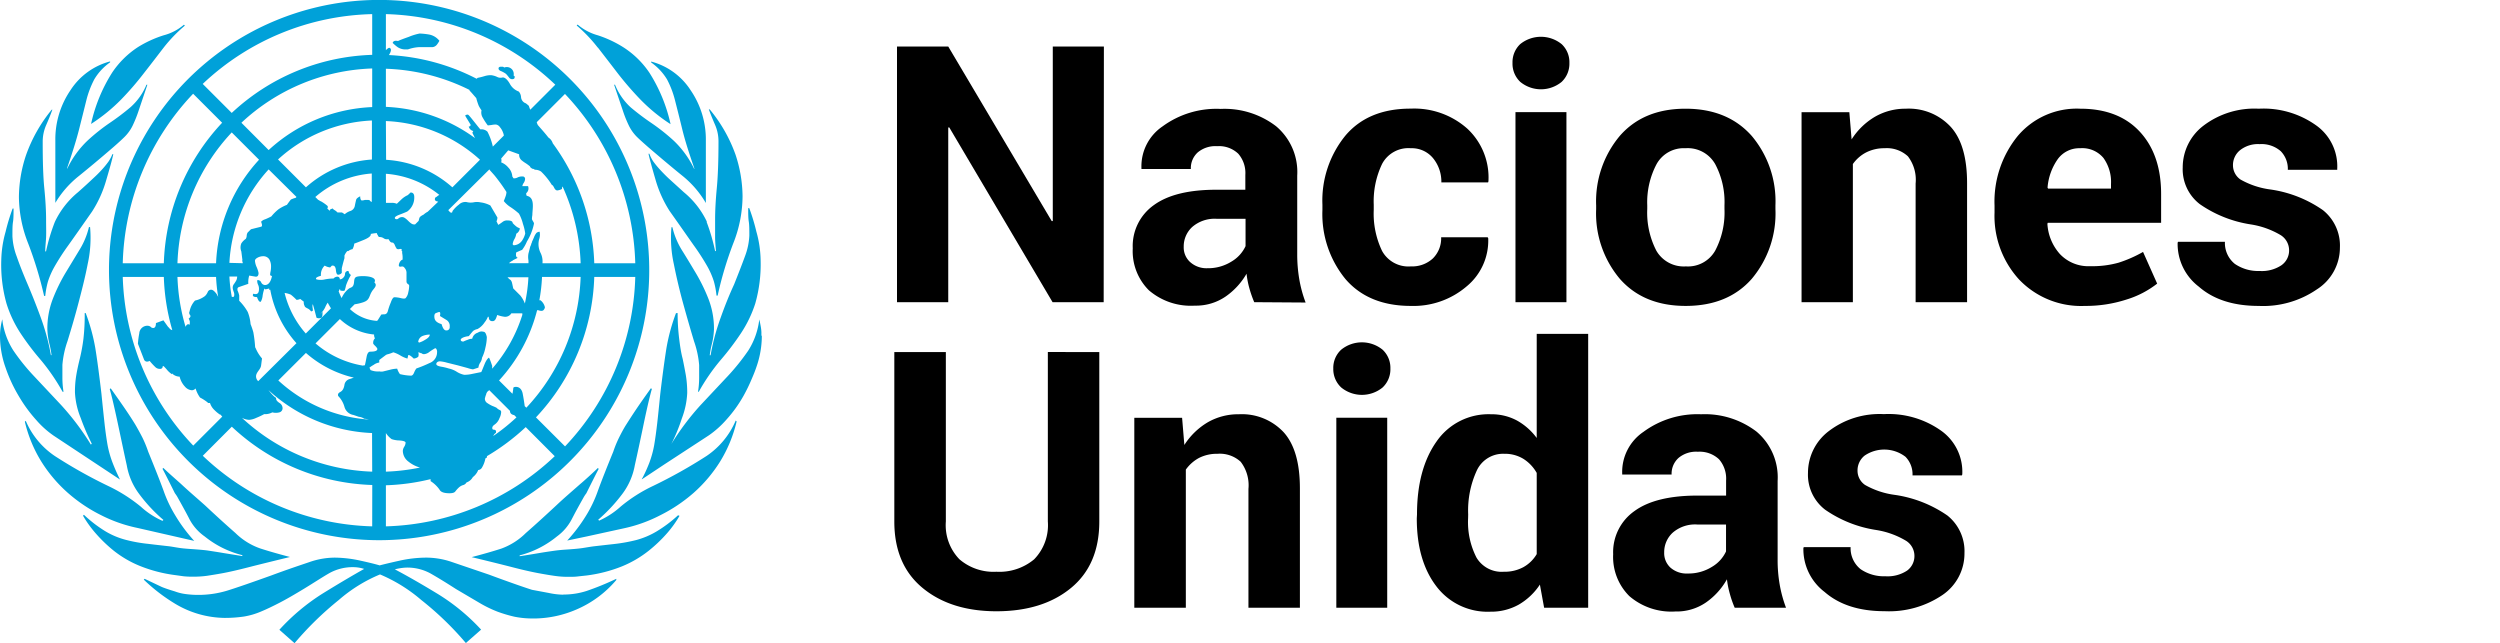 <svg xmlns="http://www.w3.org/2000/svg" viewBox="0 0 354.18 91.1"><defs><style>.cls-1{fill:none;}.cls-2{fill:#00a1d9;}</style></defs><title>Asset 9</title><g id="Layer_2" data-name="Layer 2"><g id="Layer_1-2" data-name="Layer 1"><rect class="cls-1" x="353.3" y="3.61" width="0.88" height="83.45"/><path class="cls-2" d="M11.17,24.94c1.36-1.1,3-2.46,4.85-4.06.68-.59,1.24-1.1,1.66-1.52a5.9,5.9,0,0,0,1.09-1.52,18.2,18.2,0,0,0,.89-2.22L20.88,12h-.13a8.66,8.66,0,0,1-2.24,3.17,33.49,33.49,0,0,1-2.93,2.22,27.48,27.48,0,0,0-3.19,2.54,13.51,13.51,0,0,0-2.88,4V23.8c.76-2.2,1.34-4.06,1.72-5.58s.72-2.86,1-4a13.42,13.42,0,0,1,1.14-3A7.86,7.86,0,0,1,15.6,8.83V8.7A9.58,9.58,0,0,0,10,12.76a12.32,12.32,0,0,0-2.16,7.11v8.87A14.05,14.05,0,0,1,11.17,24.94Zm6-10.85a42.51,42.51,0,0,0,3.23-3.74c1-1.27,1.91-2.47,2.79-3.61a21,21,0,0,1,3-3.11l-.13-.13A7.19,7.19,0,0,1,23.19,5a16,16,0,0,0-3.61,1.65,12.78,12.78,0,0,0-3.68,3.62,22.57,22.57,0,0,0-3,7.29A24.7,24.7,0,0,0,17.17,14.09ZM2.94,47.26A37.25,37.25,0,0,0,5.78,51a28.94,28.94,0,0,1,3.09,4.51H9a12.71,12.71,0,0,1-.16-2V51.7a13.35,13.35,0,0,1,.72-3.36c.48-1.56,1-3.3,1.5-5.2s1-3.83,1.37-5.77a17,17,0,0,0,.33-5.2H12.6a10.81,10.81,0,0,1-1.34,3.23l-2,3.3a24.6,24.6,0,0,0-1.79,3.68,11.62,11.62,0,0,0-.76,4.25A10.14,10.14,0,0,0,7,48.72a12.21,12.21,0,0,1,.3,1.59H7.21A31.37,31.37,0,0,0,5.78,45c-.62-1.69-1.24-3.26-1.85-4.69s-1.14-2.75-1.55-3.94a9.32,9.32,0,0,1-.62-2.92c0-.84,0-1.52.08-2s.08-1.15.08-1.91H1.79a28.85,28.85,0,0,0-1,3.3,15.81,15.81,0,0,0-.61,4.06A20.31,20.31,0,0,0,.92,43,16.84,16.84,0,0,0,2.94,47.26ZM26,81.64a12.07,12.07,0,0,0,1.39.06,14.13,14.13,0,0,0,1.9-.12c.59-.09,1.36-.21,2.28-.38s2.14-.45,3.62-.83,3.44-.86,5.89-1.46c-1.61-.42-3-.82-4.18-1.2a9.49,9.49,0,0,1-3.55-2.2c-1.44-1.26-2.87-2.57-4.31-3.92-1.12-1-2.3-2-3.43-3.06-.32-.29-2-1.76-2.47-2.24l-.12.13c.19.3,1.75,3.44,1.75,3.44s.25.34.35.52c.42.75.84,1.51,1.25,2.27.16.3.32.6.47.9A6.91,6.91,0,0,0,29,76a13.74,13.74,0,0,0,5.33,2.65v.13l-2.73-.44c-.75-.13-1.43-.23-2-.32s-1.23-.14-1.86-.19-1.53-.09-2.28-.2-1.18-.21-1.79-.27l-1.75-.2-.92-.11a20.74,20.74,0,0,1-3.18-.57,11,11,0,0,1-2.87-1.2,18,18,0,0,1-3.06-2.35l-.13.13a15.88,15.88,0,0,0,1.72,2.41A20.07,20.07,0,0,0,16.09,78a15.05,15.05,0,0,0,3.76,2.19,20.26,20.26,0,0,0,5,1.29ZM6.25,41.93h.16a12.1,12.1,0,0,1,.37-2,11,11,0,0,1,.94-2.15,33.26,33.26,0,0,1,1.94-3q1.26-1.77,3.39-4.82a16.48,16.48,0,0,0,2-4.44c.5-1.69.84-2.91,1-3.67h-.13a5.08,5.08,0,0,1-.57,1.07,12.72,12.72,0,0,1-.81,1,18,18,0,0,1-1.32,1.33c-.54.51-1.27,1.19-2.19,2a12.15,12.15,0,0,0-3.26,4.19,27.07,27.07,0,0,0-1.25,4.18H6.41c0-.67.09-1.33.12-2s0-1.46,0-2.48c0-1.26-.08-2.74-.25-4.44s-.23-3.88-.23-6.59a5.82,5.82,0,0,1,.5-2.41q.5-1.14.87-2.16H7.33A21.33,21.33,0,0,0,3.68,22a19.1,19.1,0,0,0-1,5.89A18.26,18.26,0,0,0,4,34.51,54.26,54.26,0,0,1,6.25,41.93ZM19.46,74.79,24.76,76l2.76.63A22.32,22.32,0,0,1,24.82,73a18.13,18.13,0,0,1-1.65-3.49Q22.41,67.44,21,64a16.45,16.45,0,0,0-.82-2q-.45-.88-1-1.83c-.39-.64-.85-1.35-1.4-2.16s-1.25-1.8-2.1-3l-.13.13c.25.84.61,2.37,1.08,4.56s.9,4.27,1.33,6.22a9.43,9.43,0,0,0,1.71,4,22.33,22.33,0,0,0,3.48,3.74l-.13.13a11.26,11.26,0,0,1-3.06-2,22.37,22.37,0,0,0-4.59-2.92,68.6,68.6,0,0,1-7.58-4.25,11.38,11.38,0,0,1-4.14-5l-.13.12A19,19,0,0,0,5.86,65.4a20.24,20.24,0,0,0,3.77,4.44A21.8,21.8,0,0,0,14.35,73,20.48,20.48,0,0,0,19.46,74.79ZM7.6,61.72,17,67.94c-.42-.85-.77-1.65-1.06-2.41A14.42,14.42,0,0,1,15.23,63c-.16-.93-.31-2-.43-3.11s-.27-2.51-.43-4.12c-.33-2.79-.62-4.94-.87-6.47a26.89,26.89,0,0,0-1.36-4.95H12A29.59,29.59,0,0,1,11.82,48a24.71,24.71,0,0,1-.51,2.8c-.21.84-.38,1.62-.5,2.34a14,14,0,0,0-.19,2.47,11,11,0,0,0,.82,3.62A31.67,31.67,0,0,0,13,62.86l-.12.13a36.88,36.88,0,0,0-4.25-5.64L4.82,53.29A29.15,29.15,0,0,1,1.9,49.67,10.39,10.39,0,0,1,.32,45.23a10.32,10.32,0,0,0-.24,1.21A9.18,9.18,0,0,0,0,47.64,13.38,13.38,0,0,0,.76,52a21.23,21.23,0,0,0,1.9,4.12A20.56,20.56,0,0,0,5.13,59.5,13.22,13.22,0,0,0,7.6,61.72Zm77.09-55c.88,1.14,1.82,2.35,2.79,3.62a45.61,45.61,0,0,0,3.23,3.74A24.3,24.3,0,0,0,95,17.59a22.57,22.57,0,0,0-3-7.29A12.73,12.73,0,0,0,88.3,6.69,16,16,0,0,0,84.69,5a7.45,7.45,0,0,1-2.86-1.52l-.13.13A20.88,20.88,0,0,1,84.69,6.75ZM93,75.3a11.33,11.33,0,0,1-2.87,1.21,23.37,23.37,0,0,1-3.19.57l-.91.1-1.76.2c-.6.07-1.18.18-1.78.27s-1.53.16-2.28.21-1.24.1-1.86.19-1.3.19-2,.31-1.65.28-2.73.44v-.12A13.74,13.74,0,0,0,78.9,76,7,7,0,0,0,81,73.56l.47-.9c.41-.76.83-1.51,1.25-2.26a5.3,5.3,0,0,1,.35-.52s1.56-3.14,1.75-3.45l-.12-.13c-.48.49-2.15,2-2.47,2.25-1.13,1-2.31,2-3.43,3.06-1.44,1.34-2.87,2.65-4.31,3.91A9.53,9.53,0,0,1,71,77.73c-1.18.38-2.57.78-4.18,1.2,2.45.59,4.42,1.08,5.89,1.46s2.69.65,3.61.82,1.7.3,2.29.38a12.61,12.61,0,0,0,1.9.13c.5,0,1,0,1.39-.06l1.21-.13a20.26,20.26,0,0,0,5-1.29,15.55,15.55,0,0,0,3.76-2.19,20.11,20.11,0,0,0,2.68-2.56,15.4,15.4,0,0,0,1.72-2.41L96.06,73A18.38,18.38,0,0,1,93,75.3Zm7.11-10.71a70.28,70.28,0,0,1-7.58,4.25,21.56,21.56,0,0,0-4.59,2.92,11.52,11.52,0,0,1-3.06,2l-.13-.13a23.13,23.13,0,0,0,3.48-3.74,9.53,9.53,0,0,0,1.71-4q.65-2.91,1.33-6.21c.47-2.2.83-3.72,1.08-4.57L92.22,55c-.85,1.19-1.55,2.18-2.1,3s-1,1.52-1.4,2.15S88,61.4,87.7,62a15.84,15.84,0,0,0-.82,2c-.94,2.29-1.66,4.12-2.17,5.52A18,18,0,0,1,83.06,73a22.73,22.73,0,0,1-2.7,3.58L83.12,76l5.3-1.16A20.48,20.48,0,0,0,93.53,73a22.13,22.13,0,0,0,4.72-3.16A20.24,20.24,0,0,0,102,65.42a19.25,19.25,0,0,0,2.36-5.71l-.13-.13A11.4,11.4,0,0,1,100.11,64.59ZM104,40.3Q103,42.46,102.1,45a31.63,31.63,0,0,0-1.43,5.33h-.12a12.21,12.21,0,0,1,.3-1.59,10,10,0,0,0,.3-2.09,11.66,11.66,0,0,0-.76-4.25,25.09,25.09,0,0,0-1.79-3.68c-.68-1.14-1.34-2.24-2-3.29a11,11,0,0,1-1.34-3.24h-.13a17,17,0,0,0,.33,5.2q.58,2.92,1.37,5.77t1.5,5.2a13.43,13.43,0,0,1,.72,3.36v1.78a12.62,12.62,0,0,1-.16,2H99A28.34,28.34,0,0,1,102.1,51a38.43,38.43,0,0,0,2.84-3.74A17.18,17.18,0,0,0,107,43a20.4,20.4,0,0,0,.76-6.15,15.75,15.75,0,0,0-.61-4.06,28.2,28.2,0,0,0-1-3.3H106c0,.76,0,1.4.08,1.9s.08,1.18.08,2a9.43,9.43,0,0,1-.62,2.92C105.09,37.55,104.57,38.87,104,40.3Zm-3.85-8.88a12.13,12.13,0,0,0-3.26-4.18l-2.2-2c-.54-.51-1-1-1.31-1.34a12.75,12.75,0,0,1-.81-1A4.74,4.74,0,0,1,92,21.78h-.13c.17.76.51,2,1,3.68a16.76,16.76,0,0,0,2,4.44c1.42,2,2.55,3.63,3.39,4.82a33.29,33.29,0,0,1,1.94,3,11.29,11.29,0,0,1,.94,2.16,11.91,11.91,0,0,1,.37,2h.16a52.1,52.1,0,0,1,2.22-7.42,18.3,18.3,0,0,0,1.31-6.66,19.21,19.21,0,0,0-1-5.9,21.17,21.17,0,0,0-3.65-6.4h-.13c.25.67.54,1.39.87,2.15a5.85,5.85,0,0,1,.5,2.41q0,4.07-.24,6.6t-.24,4.44c0,1,0,1.84,0,2.47s.07,1.29.12,2h-.12A27.21,27.21,0,0,0,100.1,31.42ZM94.5,11.25a13.33,13.33,0,0,1,1.14,3c.29,1.14.63,2.47,1,4s.95,3.38,1.72,5.58v.13a13.7,13.7,0,0,0-2.88-4,28.22,28.22,0,0,0-3.19-2.53,35.26,35.26,0,0,1-2.94-2.22A8.85,8.85,0,0,1,87.13,12H87c.51,1.52.92,2.72,1.22,3.61a17,17,0,0,0,.89,2.22,5.94,5.94,0,0,0,1.08,1.52c.43.43,1,.93,1.67,1.52q2.81,2.41,4.85,4.06A14,14,0,0,1,100,28.76V19.88a12.32,12.32,0,0,0-2.16-7.1,9.54,9.54,0,0,0-5.59-4.06v.13A8,8,0,0,1,94.5,11.25Zm-14.69,73A10.4,10.4,0,0,1,77.72,84l-2.35-.44v0c-.75-.24-1.6-.53-2.56-.87s-2.14-.76-3.5-1.27L63.9,79.58A11.19,11.19,0,0,0,60.27,79a17.9,17.9,0,0,0-3.7.44c-1.26.28-2.18.5-2.78.66-.53-.16-1.41-.38-2.67-.66A17.71,17.71,0,0,0,47.45,79a11,11,0,0,0-3.61.63c-1.23.42-3,1-5.39,1.89-2.79,1-4.86,1.72-6.21,2.14a14,14,0,0,1-4.18.62,13.2,13.2,0,0,1-1.78-.12,6.87,6.87,0,0,1-1.52-.38s-1.19-.35-1.85-.63L20.49,82l-.12.12a25,25,0,0,0,4.45,3.42,13.93,13.93,0,0,0,7,2,18.42,18.42,0,0,0,2.72-.19,10.44,10.44,0,0,0,2.41-.7c.8-.33,1.69-.76,2.66-1.26s2.14-1.18,3.49-2,2.64-1.67,3.61-2.22a6.8,6.8,0,0,1,3.36-.82,5.09,5.09,0,0,1,1.52.25Q49.1,82,45.85,84a29.55,29.55,0,0,0-6.27,5.22l2.15,1.9A45.81,45.81,0,0,1,48,85a21.24,21.24,0,0,1,5.84-3.62A22.13,22.13,0,0,1,59.68,85,44.08,44.08,0,0,1,66,91.1l2.16-1.9A28.88,28.88,0,0,0,61.78,84q-3.3-2-5.84-3.34a7.67,7.67,0,0,1,1.66-.25,6.84,6.84,0,0,1,3.37.82q1.47.83,3.63,2.22l3.31,1.95a17.14,17.14,0,0,0,2.61,1.27,19.49,19.49,0,0,0,2.36.7,12.64,12.64,0,0,0,2.49.25h.51a15.37,15.37,0,0,0,5.78-1.27,15.2,15.2,0,0,0,5.65-4.18V82a38.49,38.49,0,0,1-4.2,1.72A10.57,10.57,0,0,1,79.81,84.23Zm28.06-36.81c0-.13,0-.26,0-.39a5.61,5.61,0,0,0-.06-.59c-.06-.38-.14-.78-.24-1.21A10.48,10.48,0,0,1,106,49.68a31.62,31.62,0,0,1-2.9,3.61l-.21.22-3.61,3.85a37.08,37.08,0,0,0-4.17,5.54l0,0a25.32,25.32,0,0,0,1.49-3.62,11.63,11.63,0,0,0,.76-3.61,15.17,15.17,0,0,0-.19-2.48q-.19-1.08-.45-2.34C96.49,50,96.34,49,96.22,48A29.81,29.81,0,0,1,96,44.35H95.9l0,.08v-.07h-.13a26.89,26.89,0,0,0-1.36,5c-.24,1.52-.54,3.68-.87,6.46-.16,1.61-.3,3-.43,4.13s-.27,2.17-.43,3.11A14.31,14.31,0,0,1,92,65.54c-.25.65-.55,1.34-.89,2-.06.12-.13.23-.2.35l.05,0a.08.08,0,0,1,0,0l3.15-2.09,6.34-4.14a13.54,13.54,0,0,0,2.47-2.22,18.52,18.52,0,0,0,2.41-3.35,23.7,23.7,0,0,0,1.2-2.48c.23-.53.45-1.07.64-1.64a13.36,13.36,0,0,0,.76-4.37h0C107.88,47.57,107.87,47.5,107.87,47.42ZM71,10.08a3.72,3.72,0,0,1,.68.38,5.87,5.87,0,0,1,.42.5.55.55,0,0,0,.44.26c.24,0,.37-.09.37-.26s0-.23-.06-.19-.07,0-.07-.19a1,1,0,0,0-.24-.75,1,1,0,0,0-1.11-.26.37.37,0,0,0-.24-.12H71c-.24,0-.37.08-.37.25S70.77,10,71,10.08ZM57.53,7h.26a5.82,5.82,0,0,1,1.53-.32H61.1a.91.91,0,0,0,.77-.32,3.55,3.55,0,0,0,.38-.58,2.41,2.41,0,0,0-1.53-.9,9.65,9.65,0,0,0-1.27-.13,7.79,7.79,0,0,0-1.53.47c-.85.3-1.36.5-1.53.59-.43-.09-.68,0-.76.27a5.85,5.85,0,0,0,.69.59A2,2,0,0,0,57.53,7ZM53.7,76.53A38.27,38.27,0,1,0,15.44,38.26,38.31,38.31,0,0,0,53.7,76.53ZM17.39,39.23h5.82a30.3,30.3,0,0,0,1.2,7.54.71.71,0,0,1-.44-.31l-.18-.18-.64-.9-1.06.39c0,.59-.21.81-.63.64a.74.74,0,0,0-.51-.26,1.15,1.15,0,0,0-1.22,1.08,11.74,11.74,0,0,0-.19,1.47L20.43,51c.18.26.43.3.77.13A9.06,9.06,0,0,0,22,52a.89.89,0,0,0,.65.26.35.35,0,0,0,.4-.39h.13a7.62,7.62,0,0,1,.53.58,3.08,3.08,0,0,0,.66.57v-.12a1.55,1.55,0,0,0,1.08.46,3.06,3.06,0,0,0,.75,1.41,1.43,1.43,0,0,0,1,.52.74.74,0,0,0,.51-.26,4.25,4.25,0,0,0,.63,1.29,5.79,5.79,0,0,1,.64.38,3.31,3.31,0,0,1,.51.39h.26a2.28,2.28,0,0,0,.63,1,4.83,4.83,0,0,0,.77.64l-.08,0,.07,0h.09c.09.1.17.2.26.29l-4.11,4.11A36.19,36.19,0,0,1,17.39,39.23Zm28-10.73a3.24,3.24,0,0,0-.33-.2l-.39-.39a13.71,13.71,0,0,1,8-3.33v4.05a.59.59,0,0,0-.17-.1.64.64,0,0,1-.1-.13h0a.47.47,0,0,0-.31-.07.7.7,0,0,0-.14,0l0,0a1.18,1.18,0,0,0-.28,0,1,1,0,0,1-.3.06.29.29,0,0,1-.16,0c-.12-.09-.18-.27-.18-.58l0,0v0c-.35.17-.54.34-.58.51s-.11.46-.19.89a.94.94,0,0,1-.65.69,2.2,2.2,0,0,0-.77.45l-.39-.25h-.64a1.64,1.64,0,0,0-.39-.32,1,1,0,0,1-.25-.19q-.12-.13-.12,0a.31.31,0,0,0-.34.28l-.38-.37.1,0V29.2A5.68,5.68,0,0,0,45.43,28.5Zm-2.09-2-3.91-3.91a21.09,21.09,0,0,1,13.3-5.52v5.53A15.56,15.56,0,0,0,43.34,26.54ZM45.54,45c.2-.2.11-.57.19-.82l-.44.4a3.72,3.72,0,0,0,.76-1,3.52,3.52,0,0,1,.38-.7h0c.14.27.3.54.46.8l-3.57,3.57a13.58,13.58,0,0,1-3-5.75,3.26,3.26,0,0,1,.89.25,7.74,7.74,0,0,1,.8.73,1.11,1.11,0,0,0,.52-.13l.51.39a1,1,0,0,0,.13.63c0,.09.13.19.39.32a1.23,1.23,0,0,1,.52.44l.25-.12a4,4,0,0,0-.06-.51c0-.25,0-.38.06-.38l.25.89.26,1h0A.76.76,0,0,0,45.54,45ZM53.15,49c.21.21.31.36.31.44,0,.26-.34.38-1,.38-.26,0-.43.25-.52.73s-.17.89-.25,1.21l-.21,0s0,0,0,.05a13.73,13.73,0,0,1-6.78-3.16l3.45-3.45A8.16,8.16,0,0,0,53,47.39a.94.94,0,0,0,.12.54.85.85,0,0,0-.25.63C52.83,48.65,52.93,48.8,53.15,49Zm-17,.24a18.17,18.17,0,0,0-.26-2.17,10.45,10.45,0,0,0-.39-1.15,6,6,0,0,0-.4-1.72,7.3,7.3,0,0,0-1.21-1.59v-.74a3.23,3.23,0,0,0-.25-.74V41a.3.3,0,0,1,.2-.33l1.34-.46a3.16,3.16,0,0,1,.13-1.17l.93.16c.26,0,.39-.17.39-.53a4.3,4.3,0,0,0-.25-.79,2.77,2.77,0,0,1-.26-.92c0-.18.13-.33.38-.46a1.69,1.69,0,0,1,.76-.2,1,1,0,0,1,.89.44,2,2,0,0,1,.25,1,3.69,3.69,0,0,1-.06.69,2.44,2.44,0,0,0-.07.56l.26.13q-.26,1.26-1,1.26A.62.62,0,0,1,37,40a.53.53,0,0,0-.44-.32c-.08,0-.12,0-.12.13a1.27,1.27,0,0,0,.12.52,1.35,1.35,0,0,1,.13.64c0,.6-.27.81-.8.64-.18.32,0,.48.52.48.18.52.36.73.54.65a2.23,2.23,0,0,0,.26-.87,4.78,4.78,0,0,1,.26-1l.14.13.53-.13a1.06,1.06,0,0,0,0,.19h.15A15.49,15.49,0,0,0,42,48.62L36.58,54a.91.91,0,0,1-.29-.84c.11-.52.63-.84.7-1.38,0,0,.13-1,.13-1A5.25,5.25,0,0,1,36.19,49.25Zm-3.09-8a1,1,0,0,1,.13.5c0,.26-.08.37-.26.32h-.09a21,21,0,0,1-.34-2.88H33.6a1.39,1.39,0,0,1-.11.52,4.76,4.76,0,0,1-.32.51.84.84,0,0,0-.2.5A1.25,1.25,0,0,0,33.1,41.28Zm-.56-4A21.15,21.15,0,0,1,38.06,24L42,27.9l-.11.13a3.44,3.44,0,0,0-.68.24c-.17.21-.35.45-.56.75a5.82,5.82,0,0,0-1.21.64,7.18,7.18,0,0,0-1,1c-.51.26-.83.4-1,.45a1.17,1.17,0,0,0-.45.31c.17.43.17.66,0,.7l-1.28.32a.41.41,0,0,0-.25.13l-.38.38a1,1,0,0,0-.13.45.94.94,0,0,1-.13.44,2.39,2.39,0,0,0-.63.64,1.52,1.52,0,0,0,0,1.15l.16,1.27h-.06a1.9,1.9,0,0,1,.11.39ZM43.34,50a15.7,15.7,0,0,0,6.79,3.5l-.56.19a1,1,0,0,0-.77.83c-.08.51-.27.84-.57,1s-.4.32-.32.58a3.55,3.55,0,0,1,.89,1.54,1.59,1.59,0,0,0,1.28,1.15l.76.26a1.52,1.52,0,0,1,.76.28c.22,0,.44.06.66.11A21.07,21.07,0,0,1,39.43,53.9ZM38.06,21.26,34.2,17.39A28.48,28.48,0,0,1,52.73,9.7v5.47A23.06,23.06,0,0,0,38.06,21.26ZM36.7,22.63A23,23,0,0,0,30.61,37.3H25.14a28.48,28.48,0,0,1,7.69-18.54Zm-6.09,16.6a23.62,23.62,0,0,0,.3,2.82,4.32,4.32,0,0,1-.21-.38c-.3-.41-.56-.62-.75-.62a.51.51,0,0,0-.52.32,1.66,1.66,0,0,1-.39.57,3.5,3.5,0,0,1-1.41.64,3.15,3.15,0,0,0-.77,1.53.44.44,0,0,0,.06.51c.13.17.06.34-.19.51.17.34.21.55.13.64.08.17.06.23-.07.19a.3.3,0,0,0-.32.06.79.79,0,0,0-.18.29,28.1,28.1,0,0,1-1.15-7.08ZM52.73,74.57a36.2,36.2,0,0,1-24-10l4.11-4.12a30.38,30.38,0,0,0,19.9,8.26Zm0-7.75A28.47,28.47,0,0,1,34.28,59.2a2.54,2.54,0,0,0,1,.28,2.76,2.76,0,0,0,1-.27,11.36,11.36,0,0,0,1.15-.54,2.11,2.11,0,0,0,1.15-.25,1.91,1.91,0,0,0,1,0,.6.6,0,0,0,.45-.64.88.88,0,0,0-.45-.7c-.31-.21-.46-.4-.46-.57s-.08-.19-.26-.32a7.24,7.24,0,0,1-.82-.92h0a23.05,23.05,0,0,0,14.67,6.08Zm1-14.2v0a2.74,2.74,0,0,1-1.26-.2c0-.11-.09-.22-.13-.34a5.28,5.28,0,0,1,.6-.39,1.73,1.73,0,0,1,.79-.33V51l.94-.71a1.1,1.1,0,0,1,.33-.12,4.78,4.78,0,0,0,.72-.26,4.52,4.52,0,0,1,1,.45,4.06,4.06,0,0,0,1,.44l.13-.51c.17,0,.42.17.76.51a1.25,1.25,0,0,0,.64-.25.88.88,0,0,0,0-.64,1.11,1.11,0,0,1,.38.13.24.24,0,0,1,.19.07.27.27,0,0,0,.19.06h.13a1.41,1.41,0,0,0,.7-.32,6.27,6.27,0,0,1,.7-.45.16.16,0,0,1,.25,0,.73.73,0,0,1,.13.51,1.63,1.63,0,0,1-1.08,1.53,17.07,17.07,0,0,1-1.85.76,2.41,2.41,0,0,0-.32.58c-.12.3-.27.44-.44.44A7.44,7.44,0,0,1,56.66,53a2.62,2.62,0,0,1-.39-.77,4.22,4.22,0,0,0-.92.13l-1.05.26A1.24,1.24,0,0,1,53.76,52.62Zm5.52-4.2a1,1,0,0,1,.64-.83,2.83,2.83,0,0,1,1-.19c0,.25-.24.51-.7.76a3.23,3.23,0,0,1-.83.38Zm3.95-3.12a1,1,0,0,1,.51,1,.45.45,0,0,1-.51.51c-.26,0-.47-.3-.64-.89-.6-.17-.93-.45-1-.83s0-.61.13-.7a3.52,3.52,0,0,1,.51-.19c.17,0,.21.15.13.57ZM75.5,23.92a.36.36,0,0,1,.26.13,1.55,1.55,0,0,1,.89.25,9.7,9.7,0,0,1,1.54,1.91c.09,0,.19.13.32.39s.28.38.45.38a1.85,1.85,0,0,0,.66-.21c0-.12,0-.23.08-.35A28.51,28.51,0,0,1,82.26,37.3h-5.4a.3.3,0,0,1,0-.1,2.72,2.72,0,0,0-.3-1.42,2.77,2.77,0,0,1-.18-1.88,2,2,0,0,0,.07-1.07A.75.75,0,0,0,76,33a2.11,2.11,0,0,0-.33.57c-.12.3-.23.53-.31.7v.07a1,1,0,0,0-.1.24,1,1,0,0,1-.13.32c-.09.34-.17.68-.26,1a2.62,2.62,0,0,0,0,1,0,0,0,0,1,0,0l0,.39H72.11a1.56,1.56,0,0,1,.59-.39h-.09l.74-.37a.41.41,0,0,1-.25-.38c0-.25,0-.4.13-.44s.32-.15.74-.31a5.34,5.34,0,0,0,.68-1.19,7.71,7.71,0,0,0,1-2.53c0-.2-.26-.45-.29-.66a3.69,3.69,0,0,1,.06-.55c0-.89.41-2.44-.74-2.72-.09,0-.13-.13-.13-.38a.88.88,0,0,0,.26-1H74a1.14,1.14,0,0,1,.19-.45,1.12,1.12,0,0,0,.2-.57A.34.34,0,0,0,74,25a1.39,1.39,0,0,0-.65.13,1,1,0,0,1-.4.13.6.6,0,0,1-.2,0L72.58,25A2,2,0,0,0,72,23.72,2.49,2.49,0,0,0,71,23l0,0a.83.83,0,0,0,0-.54L72,21.3l1.55.56a1,1,0,0,0,.4.89,4.61,4.61,0,0,0,.54.38,5.68,5.68,0,0,1,.61.46v.07C75.29,23.84,75.42,23.92,75.5,23.92ZM70.25,61a.44.44,0,0,0-.32-.13c-.13,0-.19-.08-.19-.25s.13-.34.39-.51a1.92,1.92,0,0,0,.64-.89A2,2,0,0,0,71,58.4a.29.29,0,0,0-.2-.31,1.35,1.35,0,0,1-.45-.32,5.12,5.12,0,0,0-.57-.25,4.23,4.23,0,0,1-.7-.39.74.74,0,0,1-.39-.64,3.26,3.26,0,0,1,.19-.63c0-.11.09-.23.14-.34l.29-.25,2.94,2.94c0,.34.21.53.6.6l.32.32a28,28,0,0,1-3.29,2.64,1.12,1.12,0,0,1,.22-.33.56.56,0,0,1,.15-.1A.6.6,0,0,0,70.25,61ZM68.48,47a.89.89,0,0,0-.78.13,1.13,1.13,0,0,0-.77.75c0,.08-.05.12-.13.12a1.2,1.2,0,0,0-.51.13,4.66,4.66,0,0,0-.64.26c-.25,0-.38-.09-.38-.26s.38-.42,1.15-.51q.49-.62.63-.75a1.45,1.45,0,0,1,.59-.25,2.75,2.75,0,0,0,1-.93,3.09,3.09,0,0,0,.48-.81h.12c0,.41.18.62.53.62s.49-.29.67-.88a4.59,4.59,0,0,0,1.07.26,1,1,0,0,0,.93-.49H74a.56.56,0,0,0,0,.12l0,.1h0a21.29,21.29,0,0,1-4.27,7.62c0-.13,0-.26,0-.39,0,0-.38-1.16-.46-1.16s-.37.3-.61.89-.4,1-.48,1.14l-1.28.26a4.9,4.9,0,0,1-1.14.13,3.21,3.21,0,0,1-1.08-.45,3.44,3.44,0,0,0-1.09-.44,7.83,7.83,0,0,0-1.08-.26c-.47-.08-.7-.21-.7-.38s.17-.38.51-.38a5.12,5.12,0,0,1,1,.19l1.53.38,1.4.38a4.14,4.14,0,0,0,.76.19l.77-.25a1.55,1.55,0,0,1,.25-.7,1.48,1.48,0,0,0,.26-.7,5.68,5.68,0,0,0,.47-1.4,6.77,6.77,0,0,0,.21-1.53C68.87,47.28,68.73,47,68.48,47Zm3.38-7.72h3a21.64,21.64,0,0,1-.5,3.72,4.21,4.21,0,0,0-.65-1.14l-1-1c-.09-.42-.15-.72-.2-.89a1.07,1.07,0,0,0-.17-.3A2.07,2.07,0,0,1,71.86,39.23ZM73.1,54.81c-.26,0-.38.07-.38.19a6.93,6.93,0,0,1-.12.79L70.7,53.9A23,23,0,0,0,76.08,44l.09-.08q.64.24.84,0a.76.76,0,0,0,.19-.38,1.73,1.73,0,0,0-.63-1h-.16a23.94,23.94,0,0,0,.38-3.31h5.47a28.48,28.48,0,0,1-7.69,18.53l-.24-.23v-.05c-.08-.59-.17-1.16-.28-1.72S73.61,54.81,73.1,54.81ZM71.75,27.2a.1.1,0,0,0,0,0,2,2,0,0,1-.13.64,6.66,6.66,0,0,1-.25.64,3.88,3.88,0,0,0,1,.89,10.08,10.08,0,0,1,1.15.89,6.16,6.16,0,0,1,.57,1.47,6.79,6.79,0,0,1,.32,1.35,3.05,3.05,0,0,1-.38.9,1.51,1.51,0,0,1-1.27.77l-.13-.13a1.83,1.83,0,0,1,.25-.75,2,2,0,0,0,.26-.76,1,1,0,0,0,.51-.75l-.39-.19a4.42,4.42,0,0,1-.63-.57c0-.25-.26-.37-.76-.37a1,1,0,0,0-.64.19,7.6,7.6,0,0,1-.64.44l-.25-.51a1.25,1.25,0,0,0,.13-.53l-1-1.71a4,4,0,0,0-1.4-.44,2.31,2.31,0,0,0-1,0,2.37,2.37,0,0,1-1-.05A1.32,1.32,0,0,0,65,29a4.4,4.4,0,0,0-.84.83c-.13.15,0,.36-.33.28a1.81,1.81,0,0,1-.32-.34L69.33,24a1.33,1.33,0,0,0,.14.19l.51.57c.18.21.36.44.54.68A21.49,21.49,0,0,1,71.75,27.2ZM57.87,65.4a4.6,4.6,0,0,0,1.63.84,28.47,28.47,0,0,1-4.83.58V61.35h0a3.24,3.24,0,0,0,.81.86,3.55,3.55,0,0,0,1.12.19c.57.05.86.15.86.32a1.2,1.2,0,0,1-.19.57,1.18,1.18,0,0,0-.2.58A1.93,1.93,0,0,0,57.87,65.4Zm-3.2,9.17V68.75A30.47,30.47,0,0,0,61,67.88.61.61,0,0,1,61,68a.45.45,0,0,1,0,.16,4.46,4.46,0,0,1,1.27,1.21c.17.34.64.51,1.4.51.43,0,.7-.08.83-.25a4.11,4.11,0,0,1,.45-.51,1.61,1.61,0,0,1,.63-.39.78.78,0,0,0,.51-.38,1.64,1.64,0,0,0,.9-.76,2.33,2.33,0,0,0,.76-1,.68.68,0,0,0,.51-.31,4,4,0,0,0,.51-1.34l.22-.13a1.25,1.25,0,0,1,0-.19,31.08,31.08,0,0,0,5.49-4.11l4.11,4.12A36.2,36.2,0,0,1,54.67,74.57ZM80.05,63.24l-4.12-4.11a30.36,30.36,0,0,0,8.26-19.9H90A36.23,36.23,0,0,1,80.05,63.24ZM90,37.3H84.19a30.29,30.29,0,0,0-5.88-17,1.55,1.55,0,0,0-.29-.53,1.85,1.85,0,0,0-.33-.29c-.47-.61-1-1.19-1.49-1.76a1.74,1.74,0,0,1-.16-.41l4-4A36.25,36.25,0,0,1,90,37.3ZM54.67,2a36.15,36.15,0,0,1,24,10l-3.54,3.54a2.7,2.7,0,0,1-.2-.54c-.28-.25-.46-.4-.53-.4a1,1,0,0,1-.58-.81,1.35,1.35,0,0,0-.32-.82,2.32,2.32,0,0,1-1.28-1.12c-.34-.58-.68-.88-1-.88a1.07,1.07,0,0,1-.83-.09,2.69,2.69,0,0,0-.83-.23,3,3,0,0,0-.9.13,8.47,8.47,0,0,1-1,.25l-.13.13A30.25,30.25,0,0,0,55.1,7.8c.33-.53.38-.88.12-1-.07-.07-.26,0-.55.31Zm0,7.74a28.63,28.63,0,0,1,11.85,3,.29.29,0,0,0,0,.09c.15.15.32.34.51.56s.36.42.44.5A8.48,8.48,0,0,0,67.83,15a5.25,5.25,0,0,0,.39.63,1.37,1.37,0,0,0,.19,1.07,8.56,8.56,0,0,0,.7,1.07l.51-.06a3.25,3.25,0,0,1,.63-.07.84.84,0,0,1,.58.38,2.34,2.34,0,0,1,.44.77,1.52,1.52,0,0,1,.11.42l-1.56,1.56h0a8.55,8.55,0,0,0-.76-2.11,1.21,1.21,0,0,0-1-.33c-.09-.08-.38-.45-.89-1.09s-.8-1-.89-1a.5.5,0,0,0-.38.13,4.49,4.49,0,0,0,.26.45l.51.84a.23.23,0,0,1-.26.26.84.84,0,0,0,.64.64l-.13.25.37.75a23,23,0,0,0-12.62-4.42Zm0,7.41A21.07,21.07,0,0,1,68,22.63l-3.91,3.91a15.56,15.56,0,0,0-9.39-3.9Zm0,7.47a13.62,13.62,0,0,1,7.58,3,.81.81,0,0,0-.26.15,1,1,0,0,1-.26.18q-.12.06-.12.3c0,.21.28.29.48.32L60.59,30h0a2.49,2.49,0,0,0-.57.4c-.35.17-.54.32-.59.45s-.07.24-.12.44l-.5.5a.78.78,0,0,1-.22,0c-.17,0-.43-.17-.78-.52s-.61-.51-.78-.51a.77.77,0,0,0-.58.19A.36.36,0,0,1,56,31c-.17-.17,0-.36.58-.58s.94-.37,1.11-.45a2.45,2.45,0,0,0,1-2.05c0-.43-.17-.65-.52-.65l-.39.37a3.23,3.23,0,0,0-.91.61l-.65.62a1.74,1.74,0,0,0-.78-.13h-.76a.08.08,0,0,0,0,0Zm-1.13,8.76c.06.13.14.2.23.2a1,1,0,0,1,.62.2.76.76,0,0,0,.65.08.49.49,0,0,0,.15.24.47.47,0,0,0,.49.27l.15.16a.7.7,0,0,1,.08.14,4.23,4.23,0,0,0,.21.45l.05,0,0,.11a.54.54,0,0,0,.41.06.48.48,0,0,1,.32,0c0,.09,0,.18,0,.28h.08a1.81,1.81,0,0,0,0,.31,3.07,3.07,0,0,1,.06.57v.25a.12.12,0,0,1-.13.13,1.06,1.06,0,0,0-.41.75c0,.17.11.23.34.19a.4.4,0,0,1,.48.19,1,1,0,0,1,.27.75v1.14a.42.42,0,0,0,.19.38c.13.08.19.16.19.25a4.17,4.17,0,0,1-.13.94,1.61,1.61,0,0,1-.38.82q-.14.12-.66,0a4.22,4.22,0,0,0-.92-.13c-.17,0-.35.26-.52.76a8.39,8.39,0,0,0-.4,1.15c-.08.34-.26.51-.52.51a2.24,2.24,0,0,0-.52.06H54l-.43.69-.14.18a6.13,6.13,0,0,1-3.86-1.68l.67-.67a6.94,6.94,0,0,0,1.23-.29l.22-.09c.68-.3.62-.85,1-1.44.22-.39.86-.83.35-1.27.57-1-2.08-1-2.55-.79s-.2.85-.49,1.29c-.15.23-.4.23-.6.39a3.36,3.36,0,0,0-1,1.32v0a6.5,6.5,0,0,1-.43-1l.1,0c-.05-.1-.07-.18,0-.21h.13v.13c.33.08.55.08.63,0a4.74,4.74,0,0,0,.19-.71,8.4,8.4,0,0,1,.7-1.49.59.59,0,0,1-.3-.39c0-.17-.14-.21-.3-.13a.43.43,0,0,0-.24.39.75.75,0,0,1-.24.51.69.69,0,0,1-.5.25.34.34,0,0,0-.38-.38.74.74,0,0,0-.51.26c-.17,0-.57,0-1.21.12a2.52,2.52,0,0,1-1.21,0c-.17-.16,0-.34.64-.51A1.76,1.76,0,0,1,46,37.63a2,2,0,0,0,.77.26l.25-.26h.13c.25,0,.4.22.44.65s.15.64.32.64a.72.72,0,0,0,.51-.26V38c.17-.69.3-1.16.38-1.42v-.38a2.13,2.13,0,0,1,.4-.63h.15a1.23,1.23,0,0,1,.59-.27,2,2,0,0,0,.25-.79c.26-.08.7-.26,1.34-.52s1-.52,1-.78v-.07a6.14,6.14,0,0,1,.86-.12A.56.56,0,0,0,53.54,33.34ZM52.73,2V7.77A30.48,30.48,0,0,0,32.83,16l-4.11-4.11A36.15,36.15,0,0,1,52.73,2ZM27.36,13.28l4.11,4.11A30.44,30.44,0,0,0,23.21,37.3H17.39A36.22,36.22,0,0,1,27.36,13.28Z"/><path d="M156.36,42.81h-7.24L134.49,18.06l-.15,0V42.81h-7.26V6.59h7.26L149,31.32l.15,0V6.59h7.24Z"/><path d="M177.69,42.81a15.8,15.8,0,0,1-.68-1.94,13.1,13.1,0,0,1-.41-2.09A10,10,0,0,1,173.65,42a7.4,7.4,0,0,1-4.37,1.3,9.11,9.11,0,0,1-6.52-2.18,7.82,7.82,0,0,1-2.28-5.94,7.1,7.1,0,0,1,3-6.13q3-2.18,8.9-2.17h4.05V24.78a4.17,4.17,0,0,0-1-3,3.94,3.94,0,0,0-3-1.07,3.9,3.9,0,0,0-2.72.86,3,3,0,0,0-1,2.37l-7,0,0-.15a6.83,6.83,0,0,1,3-5.89,12.89,12.89,0,0,1,8.23-2.47,12,12,0,0,1,7.84,2.45,8.47,8.47,0,0,1,3,7V36a21,21,0,0,0,.29,3.55,17.85,17.85,0,0,0,.9,3.31ZM171.05,38a6.24,6.24,0,0,0,3.41-.94,4.94,4.94,0,0,0,2-2.19V31h-4.05a4.84,4.84,0,0,0-3.51,1.16,3.74,3.74,0,0,0-1.2,2.8,2.79,2.79,0,0,0,.9,2.16A3.46,3.46,0,0,0,171.05,38Z"/><path d="M199.89,37.74A4.31,4.31,0,0,0,203,36.61a4,4,0,0,0,1.17-3h6.59l.08.15a8.41,8.41,0,0,1-3.08,6.83,11.58,11.58,0,0,1-7.87,2.75q-6,0-9.28-3.81a14.53,14.53,0,0,1-3.26-9.78V29a14.56,14.56,0,0,1,3.25-9.78q3.24-3.84,9.27-3.83a11.31,11.31,0,0,1,8,2.83,9.45,9.45,0,0,1,3,7.47l-.05.15h-6.62A5.25,5.25,0,0,0,203,22.38,3.9,3.9,0,0,0,199.87,21a4.21,4.21,0,0,0-4.07,2.23A12.26,12.26,0,0,0,194.62,29v.75a12.24,12.24,0,0,0,1.18,5.8A4.26,4.26,0,0,0,199.89,37.74Z"/><path d="M226.13,29.1a14.43,14.43,0,0,1,3.36-9.86q3.36-3.84,9.3-3.84t9.36,3.83a14.37,14.37,0,0,1,3.38,9.87v.53a14.38,14.38,0,0,1-3.37,9.89q-3.37,3.81-9.32,3.82t-9.34-3.82a14.38,14.38,0,0,1-3.37-9.89Zm7.24.51a11.74,11.74,0,0,0,1.29,5.91,4.48,4.48,0,0,0,4.18,2.22A4.43,4.43,0,0,0,243,35.5a11.6,11.6,0,0,0,1.31-5.89v-.52A11.44,11.44,0,0,0,243,23.26,4.47,4.47,0,0,0,238.79,21a4.39,4.39,0,0,0-4.11,2.27,11.55,11.55,0,0,0-1.31,5.82Z"/><path d="M262,15.9l.32,3.85a9.83,9.83,0,0,1,3.31-3.21A8.62,8.62,0,0,1,270,15.4,8.09,8.09,0,0,1,276.39,18q2.3,2.57,2.29,8V42.81h-7.29V26a5.47,5.47,0,0,0-1.09-3.85A4.38,4.38,0,0,0,267,21a5.64,5.64,0,0,0-2.59.58,5.24,5.24,0,0,0-1.91,1.66V42.81h-7.27V15.9Z"/><path d="M295.36,43.34a12.14,12.14,0,0,1-9.31-3.74,13.32,13.32,0,0,1-3.48-9.47v-1a14.72,14.72,0,0,1,3.3-9.88,10.94,10.94,0,0,1,8.84-3.85q5.44,0,8.46,3.28t3,8.88v4H290.11l-.05.15A7,7,0,0,0,291.84,36a5.55,5.55,0,0,0,4.29,1.71,13.8,13.8,0,0,0,4-.49,18,18,0,0,0,3.48-1.53l2,4.49a13.35,13.35,0,0,1-4.3,2.24A18.72,18.72,0,0,1,295.36,43.34ZM294.71,21a3.77,3.77,0,0,0-3.18,1.54,8.1,8.1,0,0,0-1.45,4.05l.08.13h8.91v-.65A5.83,5.83,0,0,0,298,22.38,3.9,3.9,0,0,0,294.71,21Z"/><path d="M324.3,35.4a2.54,2.54,0,0,0-1.16-2.07,11.83,11.83,0,0,0-4.29-1.54,17.21,17.21,0,0,1-7.2-2.87,6.23,6.23,0,0,1-2.42-5.19,7.42,7.42,0,0,1,2.92-5.91A11.91,11.91,0,0,1,320,15.4a12.83,12.83,0,0,1,8.2,2.41,7.11,7.11,0,0,1,2.92,6.1l0,.15h-7a3.58,3.58,0,0,0-1-2.64,4.14,4.14,0,0,0-3-1,4.08,4.08,0,0,0-2.77.86,2.71,2.71,0,0,0-1,2.15,2.44,2.44,0,0,0,1.06,2,11.59,11.59,0,0,0,4.29,1.42,17.28,17.28,0,0,1,7.39,2.92,6.42,6.42,0,0,1,2.41,5.31A7,7,0,0,1,328.23,41,13.43,13.43,0,0,1,320,43.34q-5.37,0-8.49-2.73a7.61,7.61,0,0,1-3-6.21l.05-.14h6.65a3.79,3.79,0,0,0,1.41,3.13,5.85,5.85,0,0,0,3.51,1,5,5,0,0,0,3.07-.8A2.55,2.55,0,0,0,324.3,35.4Z"/><path d="M155.74,49.88v24q0,6.11-4,9.41t-10.55,3.31q-6.49,0-10.49-3.31t-4-9.41v-24H134v24a6.94,6.94,0,0,0,1.92,5.35A7.41,7.41,0,0,0,141.16,81a7.68,7.68,0,0,0,5.35-1.76,6.93,6.93,0,0,0,1.94-5.37v-24Z"/><path d="M167.47,59.19l.32,3.85a9.93,9.93,0,0,1,3.31-3.21,8.62,8.62,0,0,1,4.4-1.14,8.1,8.1,0,0,1,6.37,2.56q2.3,2.56,2.29,8V86.1h-7.29V69.27a5.47,5.47,0,0,0-1.1-3.85,4.37,4.37,0,0,0-3.3-1.13,5.58,5.58,0,0,0-2.59.58A5.46,5.46,0,0,0,168,66.53V86.1H160.7V59.19Z"/><path d="M200.75,72.87q0-6.37,2.74-10.28a8.94,8.94,0,0,1,7.75-3.9,7.56,7.56,0,0,1,3.64.87,8.75,8.75,0,0,1,2.83,2.49V47.3H225V86.1h-6.24l-.6-3.28a9,9,0,0,1-3,2.84,8,8,0,0,1-4,1,9.1,9.1,0,0,1-7.7-3.64q-2.75-3.63-2.74-9.6Zm7.24.53A11,11,0,0,0,209.18,79a4.15,4.15,0,0,0,3.88,2,5.58,5.58,0,0,0,2.74-.64,5,5,0,0,0,1.91-1.86V67a5.59,5.59,0,0,0-1.9-2,5,5,0,0,0-2.7-.71,4.1,4.1,0,0,0-3.89,2.37A13.55,13.55,0,0,0,208,72.87Z"/><path d="M245.76,86.1a14.29,14.29,0,0,1-.68-1.94,13.11,13.11,0,0,1-.42-2.09,9.89,9.89,0,0,1-2.94,3.26,7.33,7.33,0,0,1-4.37,1.3,9.11,9.11,0,0,1-6.52-2.18,7.82,7.82,0,0,1-2.29-5.93,7.12,7.12,0,0,1,3.05-6.14c2-1.45,5-2.17,8.89-2.17h4.06V68.07a4.17,4.17,0,0,0-1-3,4,4,0,0,0-3-1.07,3.88,3.88,0,0,0-2.72.86,3,3,0,0,0-1,2.37l-7,0,0-.15a6.85,6.85,0,0,1,3-5.89A12.89,12.89,0,0,1,241,58.69a12.05,12.05,0,0,1,7.84,2.45,8.47,8.47,0,0,1,3,7V79.24a20.13,20.13,0,0,0,.29,3.56,18,18,0,0,0,.9,3.3Zm-6.64-4.85a6.27,6.27,0,0,0,3.41-.94,4.94,4.94,0,0,0,2-2.19V74.31h-4.06a4.83,4.83,0,0,0-3.5,1.16,3.74,3.74,0,0,0-1.2,2.8,2.78,2.78,0,0,0,.9,2.16A3.46,3.46,0,0,0,239.12,81.25Z"/><path d="M271.22,78.69a2.53,2.53,0,0,0-1.16-2.06,11.8,11.8,0,0,0-4.29-1.55,17.21,17.21,0,0,1-7.2-2.87A6.24,6.24,0,0,1,256.14,67a7.43,7.43,0,0,1,2.93-5.91,11.87,11.87,0,0,1,7.82-2.42,12.85,12.85,0,0,1,8.2,2.41A7.14,7.14,0,0,1,278,67.2l-.05.15h-7a3.54,3.54,0,0,0-1-2.64,4.94,4.94,0,0,0-5.79-.16,2.68,2.68,0,0,0-1,2.15,2.44,2.44,0,0,0,1.06,2,11.59,11.59,0,0,0,4.29,1.42,17.47,17.47,0,0,1,7.39,2.92,6.46,6.46,0,0,1,2.41,5.31,7.1,7.1,0,0,1-3.11,5.94,13.5,13.5,0,0,1-8.21,2.3q-5.37,0-8.5-2.73a7.6,7.6,0,0,1-3-6.2l.05-.15h6.64a3.79,3.79,0,0,0,1.42,3.13,5.85,5.85,0,0,0,3.51,1,5,5,0,0,0,3.07-.8A2.55,2.55,0,0,0,271.22,78.69Z"/><path d="M214.28,8.92a3.53,3.53,0,0,1,1.08-2.66,4.66,4.66,0,0,1,5.89,0,3.5,3.5,0,0,1,1.09,2.66,3.54,3.54,0,0,1-1.11,2.69,4.62,4.62,0,0,1-5.84,0A3.54,3.54,0,0,1,214.28,8.92Zm7.64,33.89H214.7V15.89h7.22Z"/><path d="M188.89,52.21A3.5,3.5,0,0,1,190,49.55a4.64,4.64,0,0,1,5.88,0,3.51,3.51,0,0,1,1.1,2.66,3.54,3.54,0,0,1-1.11,2.69,4.63,4.63,0,0,1-5.85,0A3.54,3.54,0,0,1,188.89,52.21Zm7.64,33.89h-7.21V59.18h7.21Z"/></g></g></svg>